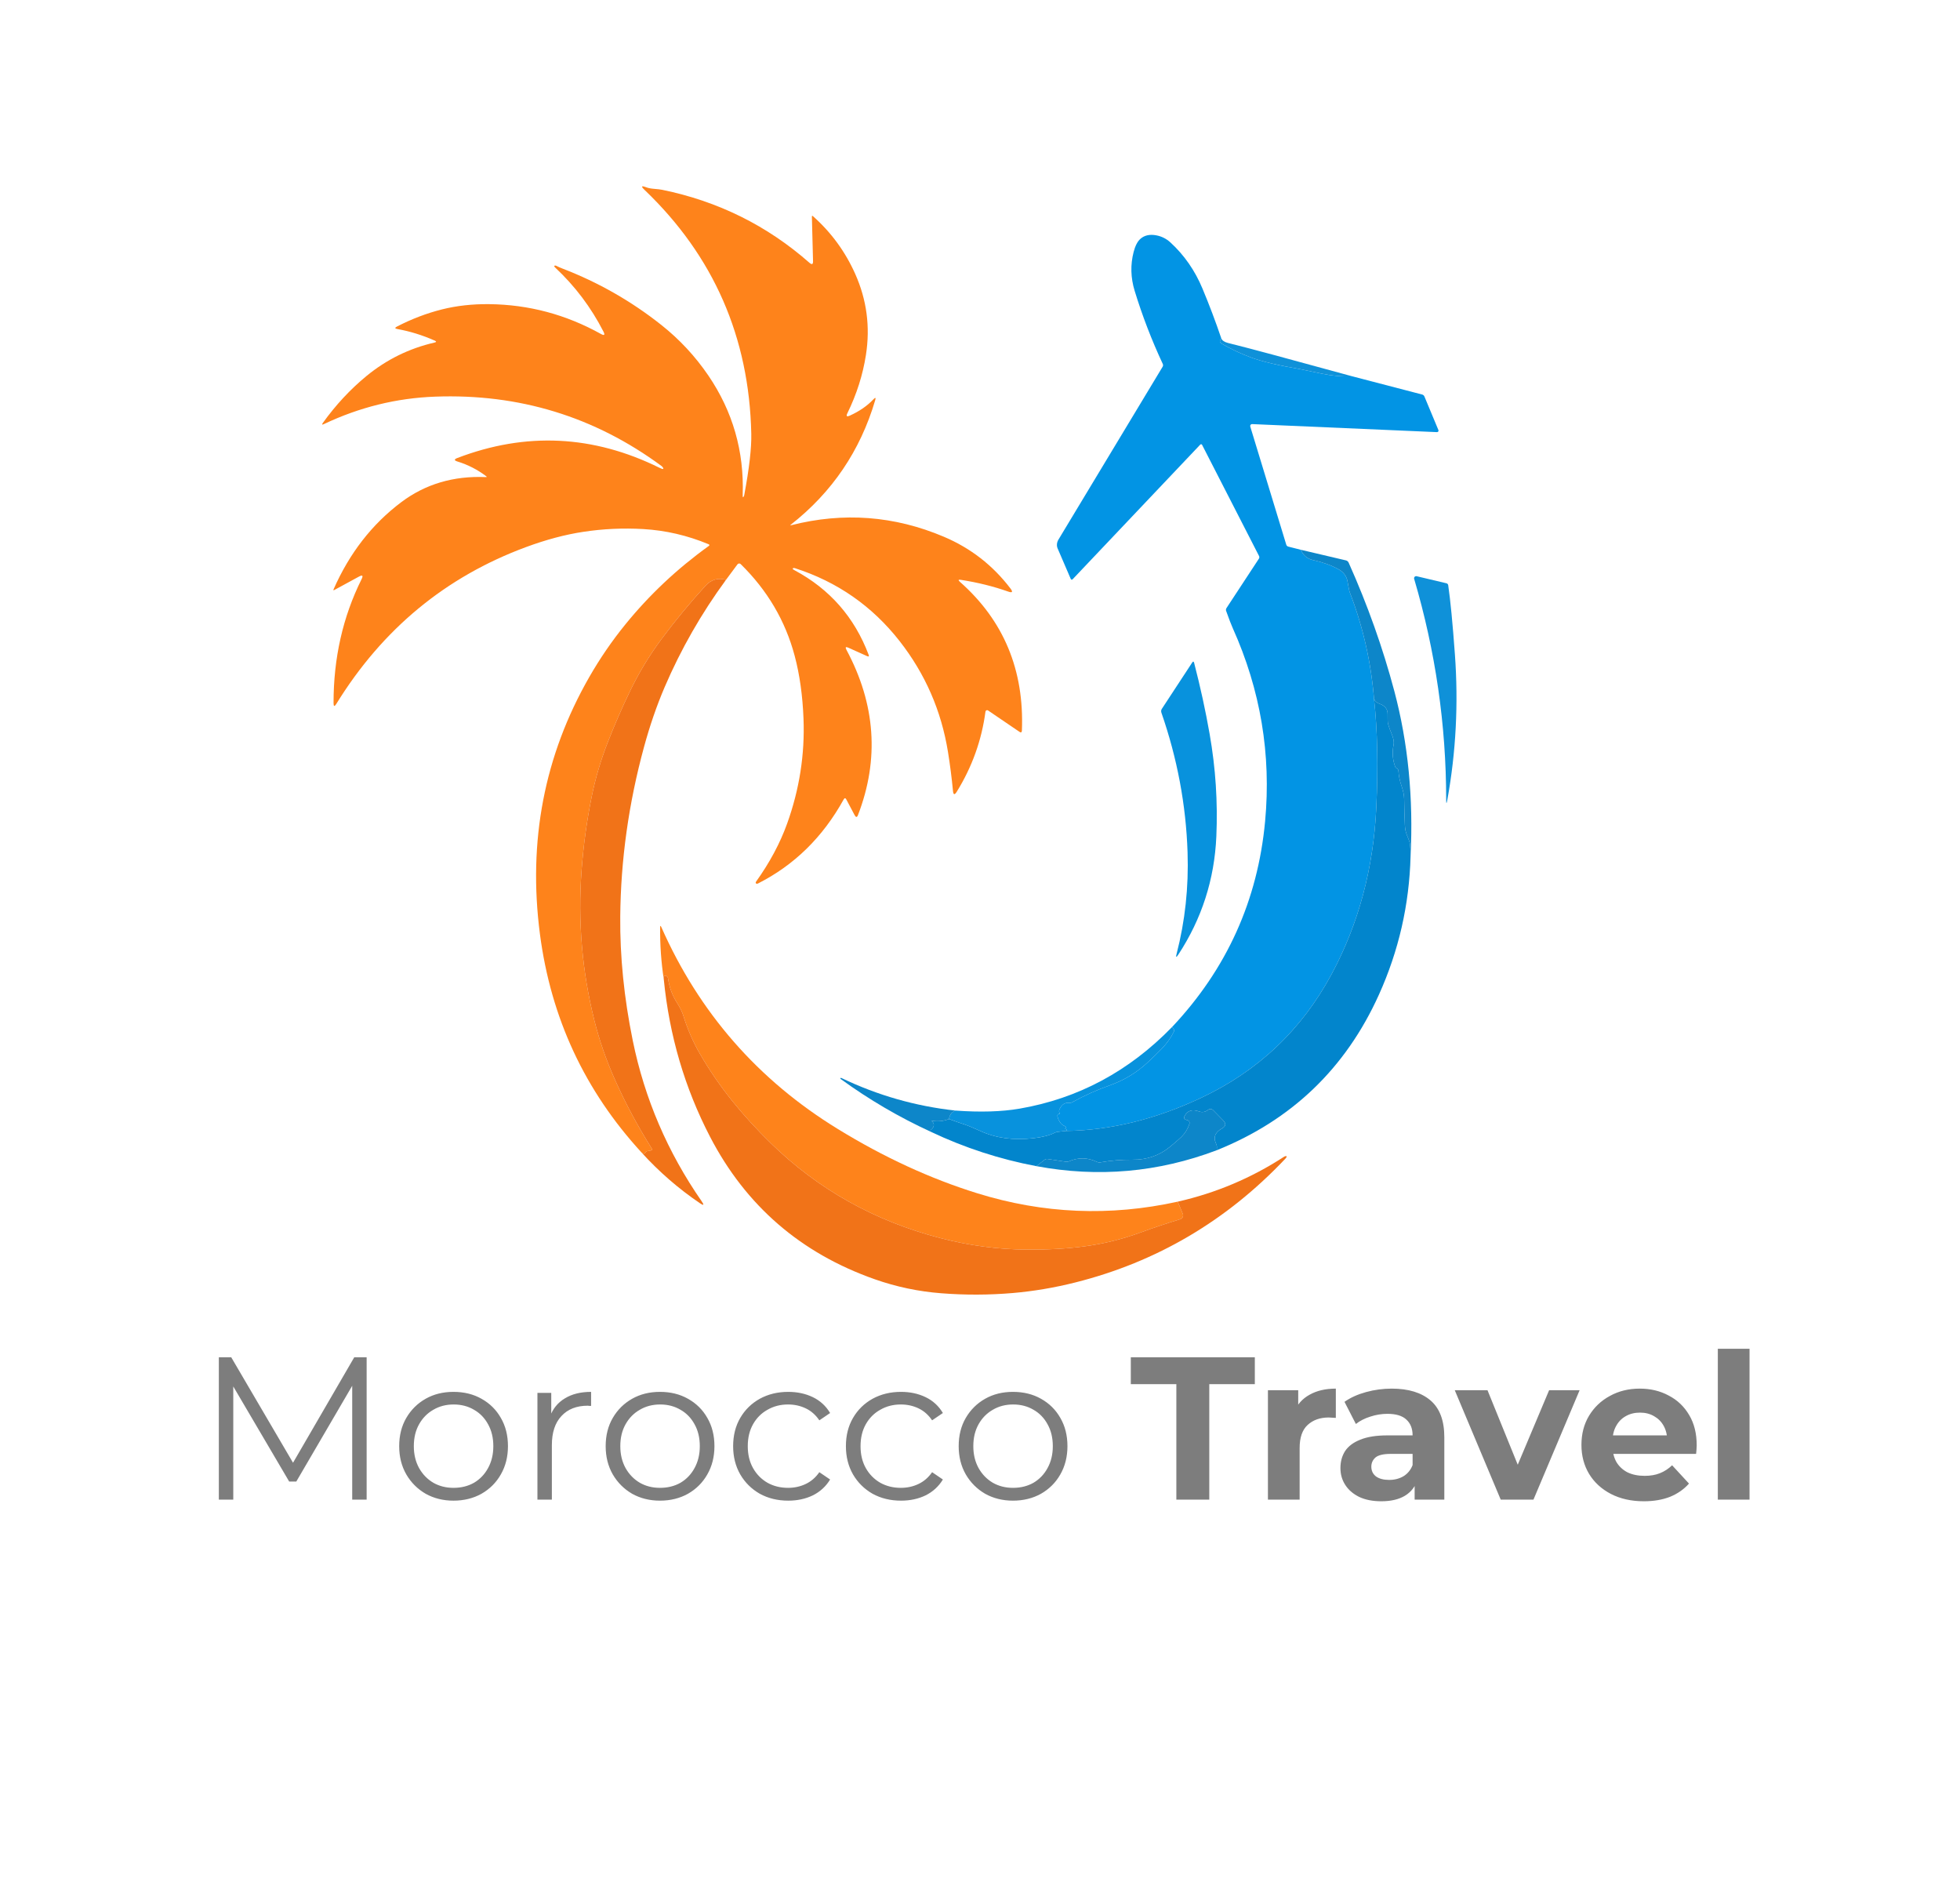 <svg width="617" height="591" viewBox="0 0 617 591" fill="none" xmlns="http://www.w3.org/2000/svg">
<path d="M228.54 182.5C226.033 181.787 223.887 182.403 222.1 184.35C217.2 189.71 212.587 195.297 208.26 201.11C204.447 206.23 201.14 211.69 198.34 217.49C195.78 222.803 193.43 228.207 191.29 233.7C189.097 239.34 187.43 244.977 186.29 250.61C184.723 258.323 183.65 266.123 183.07 274.01C181.897 290.003 183.233 305.693 187.08 321.08C188.66 327.42 190.843 333.707 193.63 339.94C196.97 347.413 200.837 354.627 205.23 361.58C205.259 361.626 205.276 361.678 205.28 361.731C205.284 361.785 205.274 361.839 205.253 361.888C205.231 361.938 205.197 361.981 205.155 362.014C205.113 362.048 205.063 362.07 205.01 362.08L203.68 362.33C203.581 362.349 203.472 362.412 203.362 362.513C203.253 362.614 203.145 362.751 203.05 362.91C202.863 363.223 202.513 363.183 202 362.79C184.093 343.323 173.417 320.393 169.97 294C166.157 264.767 171.34 237.787 185.52 213.06C188.873 207.22 192.64 201.727 196.82 196.58C204.38 187.26 213.137 179.02 223.09 171.86C223.417 171.627 223.397 171.433 223.03 171.28C216.383 168.513 209.54 166.927 202.5 166.52C196.16 166.153 189.89 166.44 183.69 167.38C177.963 168.24 171.93 169.843 165.59 172.19C140.297 181.543 120.393 197.99 105.88 221.53C105.293 222.477 105 222.393 105 221.28C104.987 207.133 107.927 194.14 113.82 182.3C114.393 181.14 114.113 180.87 112.98 181.49L105.24 185.7C104.96 185.853 104.883 185.78 105.01 185.48C110.003 174.127 117.103 164.987 126.31 158.06C133.89 152.36 142.767 149.727 152.94 150.16C153.273 150.173 153.307 150.08 153.04 149.88C150.307 147.807 147.29 146.263 143.99 145.25C142.93 144.923 142.917 144.56 143.95 144.16C165.53 135.907 186.747 136.93 207.6 147.23C208.74 147.79 209.08 147.733 208.62 147.06C208.513 146.907 208.37 146.763 208.19 146.63C187.137 131.13 163.403 123.867 136.99 124.84C124.837 125.287 113.16 128.167 101.96 133.48C101.36 133.767 101.253 133.64 101.64 133.1C105.687 127.467 110.257 122.553 115.35 118.36C121.67 113.167 128.81 109.653 136.77 107.82C137.417 107.673 137.437 107.463 136.83 107.19C132.95 105.477 129.033 104.267 125.08 103.56C124.273 103.413 124.233 103.153 124.96 102.78C129.58 100.393 134.293 98.597 139.1 97.39C143.733 96.223 148.703 95.67 154.01 95.73C166.443 95.863 178.157 98.987 189.15 105.1C190.257 105.713 190.52 105.453 189.94 104.32C186.053 96.74 181 90.04 174.78 84.22C174.393 83.86 174.37 83.647 174.71 83.58C174.837 83.56 174.98 83.59 175.14 83.67C175.787 84.003 176.447 84.297 177.12 84.55C188.387 88.883 198.747 94.797 208.2 102.29C213.947 106.85 218.883 112.163 223.01 118.23C230.67 129.503 234.267 142.01 233.8 155.75C233.773 156.597 233.9 156.733 234.18 156.16C234.227 156.06 234.26 155.95 234.28 155.83C235.86 147.437 236.6 140.993 236.5 136.5C235.84 106.14 224.65 80.573 202.93 59.8C201.697 58.627 201.873 58.347 203.46 58.96C204.087 59.2 204.923 59.36 205.97 59.44C207.077 59.527 207.92 59.63 208.5 59.75C226.067 63.35 241.497 70.997 254.79 82.69C255.583 83.39 255.967 83.227 255.94 82.2L255.58 68.23C255.573 67.897 255.69 67.837 255.93 68.05C261.677 73.163 266.113 79.233 269.24 86.26C272.86 94.393 273.977 102.883 272.59 111.73C271.61 118.003 269.667 124.11 266.76 130.05C266.3 130.99 266.547 131.247 267.5 130.82C270.54 129.447 273.027 127.73 274.96 125.67C275.58 125.01 275.76 125.117 275.5 125.99C270.793 141.897 261.947 154.943 248.96 165.13C248.7 165.337 248.73 165.397 249.05 165.31C265.523 161.123 281.55 162.333 297.13 168.94C305.55 172.507 312.53 177.927 318.07 185.2C318.937 186.333 318.7 186.663 317.36 186.19C312.76 184.563 307.803 183.333 302.49 182.5C301.657 182.367 301.557 182.58 302.19 183.14C315.95 195.287 322.45 210.89 321.69 229.95C321.663 230.537 321.4 230.66 320.9 230.32L311.02 223.6C310.948 223.55 310.865 223.521 310.778 223.514C310.691 223.508 310.603 223.524 310.522 223.562C310.442 223.601 310.372 223.659 310.319 223.732C310.266 223.805 310.232 223.89 310.22 223.98C309.027 232.973 306.013 241.38 301.18 249.2C300.507 250.287 300.11 250.193 299.99 248.92C299.603 244.847 299.08 240.763 298.42 236.67C296.333 223.717 291.26 212.09 283.2 201.79C274.573 190.77 263.587 183.117 250.24 178.83C250.06 178.77 249.9 178.76 249.76 178.8C249.36 178.913 249.473 179.137 250.1 179.47C261.2 185.41 268.98 194.28 273.44 206.08C273.64 206.6 273.48 206.743 272.96 206.51L267.06 203.86C266.22 203.48 266.02 203.703 266.46 204.53C275.64 221.663 276.85 238.997 270.09 256.53C269.79 257.317 269.43 257.313 269.01 256.52L266.41 251.61C266.143 251.103 265.863 251.113 265.57 251.64C259.023 263.48 250.037 272.29 238.61 278.07C238.482 278.134 238.344 278.162 238.222 278.149C238.101 278.136 238.004 278.083 237.95 278C237.85 277.853 237.867 277.687 238 277.5C242.293 271.5 245.55 265.42 247.77 259.26C251.657 248.467 253.38 237.447 252.94 226.2C252.66 218.927 251.733 212.333 250.16 206.42C247.24 195.413 241.57 185.783 233.15 177.53C233.082 177.465 233.001 177.415 232.911 177.385C232.822 177.355 232.726 177.345 232.63 177.355C232.535 177.366 232.441 177.396 232.357 177.445C232.272 177.495 232.198 177.561 232.14 177.64L228.54 182.5Z" fill="#FE831B"/>
<path d="M384.46 106.5C383.84 107.207 383.88 107.763 384.58 108.17C387.567 109.903 390.687 111.367 393.94 112.56C397.293 113.793 402.403 115 409.27 116.18C409.35 116.193 411.65 116.673 416.17 117.62C419.317 118.287 422.51 118.567 425.75 118.46L447.71 124.18C447.86 124.22 447.999 124.294 448.117 124.397C448.234 124.499 448.328 124.626 448.39 124.77L452.81 135.37C452.84 135.441 452.852 135.518 452.843 135.595C452.835 135.672 452.807 135.745 452.762 135.809C452.718 135.873 452.657 135.925 452.587 135.96C452.517 135.995 452.439 136.012 452.36 136.01L394.17 133.48C394.075 133.475 393.98 133.493 393.893 133.534C393.807 133.574 393.731 133.635 393.673 133.712C393.615 133.789 393.577 133.879 393.56 133.974C393.544 134.07 393.551 134.168 393.58 134.26L404.92 171.46C404.962 171.598 405.042 171.723 405.153 171.825C405.263 171.926 405.4 172 405.55 172.04L409.5 173.04C410.253 174.787 411.503 175.857 413.25 176.25C416.417 176.957 419.103 177.92 421.31 179.14C422.95 180.047 423.91 181.327 424.19 182.98C424.517 184.887 424.753 186.03 424.9 186.41C429.067 197.217 431.613 208.413 432.54 220C433.627 229.733 433.863 241.15 433.25 254.25C432.35 273.33 427.68 290.747 419.24 306.5C409.827 324.06 396.1 337.08 378.06 345.56C363.74 352.3 349.553 355.767 335.5 355.96C335.967 355.653 335.947 355.453 335.44 355.36C335.253 355.327 335.243 355.257 335.41 355.15C335.817 354.89 335.66 354.61 334.94 354.31C334.6 354.172 334.269 353.922 333.967 353.577C333.665 353.233 333.401 352.801 333.19 352.31C332.697 351.177 332.783 350.61 333.45 350.61C333.67 350.61 333.713 350.517 333.58 350.33C333.333 349.977 333.327 349.553 333.56 349.06C334.233 347.64 335.233 346.99 336.56 347.11C336.917 347.142 337.246 347.083 337.5 346.94C341.293 344.833 345.237 343.057 349.33 341.61C353.737 340.05 357.633 337.72 361.02 334.62C362.867 332.927 364.423 331.42 365.69 330.1C367.35 328.373 368.62 326.59 369.5 324.75C369.733 324.263 369.553 323.763 368.96 323.25C386.167 304.997 395.93 283.413 398.25 258.5C400.21 237.447 396.813 217.177 388.06 197.69C387.58 196.623 386.887 194.82 385.98 192.28C385.927 192.137 385.91 191.983 385.929 191.828C385.948 191.674 386.003 191.524 386.09 191.39L396.31 175.82C396.386 175.701 396.429 175.562 396.434 175.417C396.439 175.271 396.407 175.124 396.34 174.99L378.41 140.01C378.385 139.959 378.347 139.916 378.301 139.883C378.255 139.85 378.202 139.829 378.146 139.821C378.09 139.813 378.033 139.819 377.98 139.838C377.926 139.857 377.878 139.888 377.84 139.93L337.65 182.33C337.61 182.372 337.561 182.404 337.506 182.423C337.451 182.442 337.393 182.447 337.336 182.438C337.28 182.429 337.227 182.407 337.182 182.372C337.137 182.337 337.102 182.292 337.08 182.24L332.93 172.6C332.751 172.183 332.681 171.714 332.728 171.232C332.775 170.75 332.937 170.27 333.2 169.83L365.99 115.43C366.07 115.298 366.117 115.149 366.125 114.995C366.134 114.842 366.105 114.689 366.04 114.55C362.547 107.077 359.593 99.4 357.18 91.52C355.927 87.407 355.82 83.337 356.86 79.31C357.36 77.377 358.067 76.003 358.98 75.19C360.24 74.063 361.897 73.687 363.95 74.06C365.67 74.38 367.17 75.13 368.45 76.31C372.803 80.303 376.167 85.147 378.54 90.84C380.693 95.993 382.667 101.213 384.46 106.5Z" fill="#0294E4"/>
<path d="M384.46 106.5C384.747 107.18 385.447 107.66 386.56 107.94C392.773 109.48 405.837 112.987 425.75 118.46C422.51 118.567 419.317 118.287 416.17 117.62C411.65 116.673 409.35 116.193 409.27 116.18C402.403 115 397.293 113.793 393.94 112.56C390.687 111.367 387.567 109.903 384.58 108.17C383.88 107.763 383.84 107.207 384.46 106.5Z" fill="#0F91D9"/>
<path d="M409.5 173.04L423.71 176.38C423.891 176.424 424.061 176.511 424.206 176.634C424.352 176.757 424.469 176.913 424.55 177.09C430.51 190.403 435.307 203.893 438.94 217.56C443.26 233.833 444.96 251.147 444.04 269.5C444.073 268.12 443.993 266.747 443.8 265.38C443.753 265.033 443.43 264.133 442.83 262.68C442.497 261.86 442.303 260.883 442.25 259.75C442.13 256.99 442.053 254.23 442.02 251.47C442.007 250.263 441.713 248.843 441.14 247.21C440.627 245.71 440.317 244.16 440.21 242.56C440.201 242.422 440.152 242.286 440.068 242.163C439.984 242.041 439.868 241.937 439.73 241.86C439.443 241.7 439.263 241.517 439.19 241.31C438.377 239.077 438.21 236.787 438.69 234.44C438.877 233.5 438.667 232.333 438.06 230.94C437.627 229.933 437.257 228.903 436.95 227.85C436.837 227.457 436.793 226.427 436.82 224.76C436.84 223.187 435.983 222.1 434.25 221.5C433.437 221.22 432.867 220.72 432.54 220C431.613 208.413 429.067 197.217 424.9 186.41C424.753 186.03 424.517 184.887 424.19 182.98C423.91 181.327 422.95 180.047 421.31 179.14C419.103 177.92 416.417 176.957 413.25 176.25C411.503 175.857 410.253 174.787 409.5 173.04Z" fill="#0D86C9"/>
<path d="M455.63 251.68C455.377 253.087 455.25 253.077 455.25 251.65C455.243 228.123 451.883 204.97 445.17 182.19C445.137 182.079 445.133 181.96 445.16 181.847C445.188 181.734 445.244 181.63 445.324 181.546C445.404 181.462 445.505 181.4 445.617 181.367C445.729 181.335 445.847 181.332 445.96 181.36L455.32 183.58C455.468 183.615 455.602 183.692 455.703 183.799C455.805 183.906 455.87 184.039 455.89 184.18C456.583 188.887 457.287 196.16 458 206C459.127 221.46 458.337 236.687 455.63 251.68Z" fill="#0F91D9"/>
<path d="M228.54 182.5C220.793 193.06 214.357 204.313 209.23 216.26C206.73 222.1 204.56 228.397 202.72 235.15C197.9 252.843 195.41 270.627 195.25 288.5C195.137 301.067 196.45 314.07 199.19 327.51C202.917 345.77 210.147 362.63 220.88 378.09C221.74 379.33 221.547 379.527 220.3 378.68C213.573 374.113 207.473 368.817 202 362.79C202.513 363.183 202.863 363.223 203.05 362.91C203.145 362.751 203.253 362.614 203.362 362.513C203.472 362.412 203.581 362.349 203.68 362.33L205.01 362.08C205.063 362.07 205.113 362.048 205.155 362.014C205.197 361.981 205.231 361.938 205.253 361.888C205.274 361.839 205.284 361.785 205.28 361.731C205.276 361.678 205.259 361.626 205.23 361.58C200.837 354.627 196.97 347.413 193.63 339.94C190.843 333.707 188.66 327.42 187.08 321.08C183.233 305.693 181.897 290.003 183.07 274.01C183.65 266.123 184.723 258.323 186.29 250.61C187.43 244.977 189.097 239.34 191.29 233.7C193.43 228.207 195.78 222.803 198.34 217.49C201.14 211.69 204.447 206.23 208.26 201.11C212.587 195.297 217.2 189.71 222.1 184.35C223.887 182.403 226.033 181.787 228.54 182.5Z" fill="#F17318"/>
<path d="M375.3 208.53C375.573 208.11 375.777 208.147 375.91 208.64C377.87 216.18 379.5 223.66 380.8 231.08C382.673 241.733 383.373 252.46 382.9 263.26C382.307 276.787 378.317 289.183 370.93 300.45C370.263 301.463 370.083 301.383 370.39 300.21C373.057 289.923 374.207 279.273 373.84 268.26C373.347 253.34 370.603 238.697 365.61 224.33C365.536 224.122 365.509 223.904 365.532 223.692C365.554 223.48 365.626 223.281 365.74 223.11L375.3 208.53Z" fill="#0892DD"/>
<path d="M432.54 220C432.867 220.72 433.437 221.22 434.25 221.5C435.983 222.1 436.84 223.187 436.82 224.76C436.793 226.427 436.837 227.457 436.95 227.85C437.257 228.903 437.627 229.933 438.06 230.94C438.667 232.333 438.877 233.5 438.69 234.44C438.21 236.787 438.377 239.077 439.19 241.31C439.263 241.517 439.443 241.7 439.73 241.86C439.868 241.937 439.984 242.041 440.068 242.163C440.152 242.286 440.201 242.422 440.21 242.56C440.317 244.16 440.627 245.71 441.14 247.21C441.713 248.843 442.007 250.263 442.02 251.47C442.053 254.23 442.13 256.99 442.25 259.75C442.303 260.883 442.497 261.86 442.83 262.68C443.43 264.133 443.753 265.033 443.8 265.38C443.993 266.747 444.073 268.12 444.04 269.5C443.64 284.72 440.32 299.243 434.08 313.07C423.613 336.25 406.587 352.573 383 362.04C383.067 361.647 383.09 361.247 383.07 360.84C383.05 360.56 382.933 360.187 382.72 359.72C381.887 357.887 382.563 356.353 384.75 355.12C385.923 354.453 386.023 353.627 385.05 352.64L381.9 349.42C381.691 349.21 381.418 349.079 381.134 349.053C380.849 349.027 380.574 349.108 380.36 349.28C379.453 350.007 378.48 350.183 377.44 349.81C375.347 349.063 373.847 349.523 372.94 351.19C372.54 351.917 372.8 352.367 373.72 352.54C373.848 352.565 373.97 352.616 374.076 352.692C374.183 352.767 374.273 352.864 374.339 352.977C374.405 353.089 374.446 353.215 374.46 353.345C374.475 353.475 374.461 353.606 374.42 353.73C373.913 355.303 373.073 356.67 371.9 357.83C371.333 358.39 370.147 359.42 368.34 360.92C365.013 363.687 361.067 365.05 356.5 365.01C353.067 364.983 349.67 365.263 346.31 365.85C345.997 365.902 345.666 365.853 345.36 365.71C342.413 364.283 339.443 364.227 336.45 365.54C336.19 365.657 335.865 365.692 335.52 365.64L329.76 364.78C329.595 364.758 329.428 364.768 329.268 364.811C329.109 364.854 328.96 364.929 328.83 365.03L326.25 367.04C314.703 364.86 303.62 361.25 293 356.21C292.833 355.59 292.937 355.333 293.31 355.44C294.13 354.493 294.177 353.677 293.45 352.99C293.257 352.81 293.293 352.74 293.56 352.78C295.307 353.06 297.037 352.87 298.75 352.21C300.397 352.823 302.057 353.403 303.73 353.95C304.83 354.317 306.45 354.99 308.59 355.97C313.47 358.203 319.023 358.963 325.25 358.25C328.23 357.91 330.5 357.327 332.06 356.5C332.313 356.367 332.623 356.28 332.99 356.24L335.5 355.96C349.553 355.767 363.74 352.3 378.06 345.56C396.1 337.08 409.827 324.06 419.24 306.5C427.68 290.747 432.35 273.33 433.25 254.25C433.863 241.15 433.627 229.733 432.54 220Z" fill="#0285CC"/>
<path d="M370.75 378.21L372.35 382.09C372.415 382.249 372.443 382.42 372.433 382.593C372.423 382.765 372.375 382.936 372.292 383.093C372.209 383.25 372.093 383.391 371.952 383.506C371.81 383.621 371.646 383.707 371.47 383.76C367.317 385.02 363.19 386.4 359.09 387.9C353.297 390.027 347.373 391.49 341.32 392.29C335.827 393.023 329.77 393.363 323.15 393.31C314.11 393.237 305.08 392.03 296.06 389.69C275.353 384.317 257.55 374.36 242.65 359.82C238.27 355.553 234.23 351.127 230.53 346.54C226.757 341.86 223.357 336.907 220.33 331.68C218.15 327.9 216.42 323.927 215.14 319.76C214.753 318.493 214.073 317.103 213.1 315.59C211.633 313.297 210.703 310.767 210.31 308C210.288 307.83 210.235 307.672 210.153 307.538C210.071 307.404 209.964 307.298 209.84 307.23C209.127 306.837 208.833 307.177 208.96 308.25C208.133 302.803 207.75 297.343 207.81 291.87C207.817 291.283 207.94 291.257 208.18 291.79C220.1 318.737 238.603 339.91 263.69 355.31C278.19 364.217 292.827 370.967 307.6 375.56C328.393 382.027 349.443 382.91 370.75 378.21Z" fill="#FE831B"/>
<path d="M370.75 378.21C382.75 375.49 393.9 370.783 404.2 364.09C404.387 363.97 404.56 363.903 404.72 363.89C405.207 363.843 405.147 364.14 404.54 364.78C386.113 384.247 364.103 397.2 338.51 403.64C331.943 405.293 325.38 406.403 318.82 406.97C311.32 407.61 303.797 407.633 296.25 407.04C289.11 406.487 282.163 405.023 275.41 402.65C252.077 394.45 234.773 379.483 223.5 357.75C215.547 342.417 210.7 325.917 208.96 308.25C208.833 307.177 209.127 306.837 209.84 307.23C209.964 307.298 210.071 307.404 210.153 307.538C210.234 307.672 210.288 307.83 210.31 308C210.703 310.767 211.633 313.297 213.1 315.59C214.073 317.103 214.753 318.493 215.14 319.76C216.42 323.927 218.15 327.9 220.33 331.68C223.357 336.907 226.757 341.86 230.53 346.54C234.23 351.127 238.27 355.553 242.65 359.82C257.55 374.36 275.353 384.317 296.06 389.69C305.08 392.03 314.11 393.237 323.15 393.31C329.77 393.363 335.827 393.023 341.32 392.29C347.373 391.49 353.297 390.027 359.09 387.9C363.19 386.4 367.317 385.02 371.47 383.76C371.646 383.707 371.81 383.62 371.952 383.506C372.093 383.391 372.209 383.25 372.292 383.093C372.375 382.936 372.423 382.765 372.433 382.593C372.443 382.42 372.415 382.249 372.35 382.09L370.75 378.21Z" fill="#F17318"/>
<path d="M368.96 323.25C369.553 323.763 369.733 324.263 369.5 324.75C368.62 326.59 367.35 328.373 365.69 330.1C364.423 331.42 362.867 332.927 361.02 334.62C357.633 337.72 353.737 340.05 349.33 341.61C345.237 343.057 341.293 344.833 337.5 346.94C337.246 347.083 336.917 347.142 336.56 347.11C335.233 346.99 334.233 347.64 333.56 349.06C333.327 349.553 333.333 349.977 333.58 350.33C333.713 350.517 333.67 350.61 333.45 350.61C332.783 350.61 332.697 351.177 333.19 352.31C333.401 352.801 333.666 353.233 333.967 353.577C334.269 353.922 334.6 354.172 334.94 354.31C335.66 354.61 335.817 354.89 335.41 355.15C335.243 355.257 335.253 355.327 335.44 355.36C335.947 355.453 335.967 355.653 335.5 355.96L332.99 356.24C332.623 356.28 332.313 356.367 332.06 356.5C330.5 357.327 328.23 357.91 325.25 358.25C319.023 358.963 313.47 358.203 308.59 355.97C306.45 354.99 304.83 354.317 303.73 353.95C302.057 353.403 300.397 352.823 298.75 352.21C298.903 350.91 299.57 350.02 300.75 349.54C308.57 350.107 315.3 349.907 320.94 348.94C339.393 345.76 355.4 337.197 368.96 323.25Z" fill="#0892DD"/>
<path d="M300.75 349.54C299.57 350.02 298.903 350.91 298.75 352.21C297.037 352.87 295.307 353.06 293.56 352.78C293.293 352.74 293.257 352.81 293.45 352.99C294.177 353.677 294.13 354.493 293.31 355.44C292.937 355.333 292.833 355.59 293 356.21C283.013 351.623 273.573 346.097 264.68 339.63C264.647 339.606 264.618 339.576 264.594 339.544C264.57 339.512 264.553 339.479 264.543 339.446C264.534 339.413 264.532 339.382 264.538 339.355C264.545 339.328 264.559 339.306 264.58 339.29C264.653 339.237 264.77 339.247 264.93 339.32C276.29 344.76 288.23 348.167 300.75 349.54Z" fill="#0D86C9"/>
<path d="M383 362.04C364.6 369 345.683 370.667 326.25 367.04L328.83 365.03C328.959 364.929 329.109 364.854 329.268 364.811C329.428 364.768 329.595 364.758 329.76 364.78L335.52 365.64C335.865 365.692 336.19 365.657 336.45 365.54C339.443 364.227 342.413 364.283 345.36 365.71C345.666 365.853 345.997 365.902 346.31 365.85C349.67 365.263 353.067 364.983 356.5 365.01C361.067 365.05 365.013 363.687 368.34 360.92C370.147 359.42 371.333 358.39 371.9 357.83C373.073 356.67 373.913 355.303 374.42 353.73C374.461 353.606 374.474 353.475 374.46 353.345C374.446 353.215 374.405 353.089 374.339 352.977C374.273 352.864 374.183 352.767 374.076 352.692C373.97 352.616 373.848 352.565 373.72 352.54C372.8 352.367 372.54 351.917 372.94 351.19C373.847 349.523 375.347 349.063 377.44 349.81C378.48 350.183 379.453 350.007 380.36 349.28C380.574 349.108 380.849 349.027 381.134 349.053C381.418 349.079 381.691 349.21 381.9 349.42L385.05 352.64C386.023 353.627 385.923 354.453 384.75 355.12C382.563 356.353 381.887 357.887 382.72 359.72C382.933 360.187 383.05 360.56 383.07 360.84C383.09 361.247 383.067 361.647 383 362.04Z" fill="#0D86C9"/>
<path d="M68.89 472V427.2H72.794L93.274 462.144H91.226L111.514 427.2H115.418V472H110.874V434.304H111.962L93.274 466.304H91.034L72.218 434.304H73.434V472H68.89ZM142.751 472.32C139.508 472.32 136.585 471.595 133.983 470.144C131.423 468.651 129.396 466.624 127.903 464.064C126.409 461.461 125.663 458.496 125.663 455.168C125.663 451.797 126.409 448.832 127.903 446.272C129.396 443.712 131.423 441.707 133.983 440.256C136.543 438.805 139.465 438.08 142.751 438.08C146.079 438.08 149.023 438.805 151.583 440.256C154.185 441.707 156.212 443.712 157.663 446.272C159.156 448.832 159.903 451.797 159.903 455.168C159.903 458.496 159.156 461.461 157.663 464.064C156.212 466.624 154.185 468.651 151.583 470.144C148.98 471.595 146.036 472.32 142.751 472.32ZM142.751 468.288C145.183 468.288 147.337 467.755 149.215 466.688C151.092 465.579 152.564 464.043 153.631 462.08C154.74 460.075 155.295 457.771 155.295 455.168C155.295 452.523 154.74 450.219 153.631 448.256C152.564 446.293 151.092 444.779 149.215 443.712C147.337 442.603 145.204 442.048 142.815 442.048C140.425 442.048 138.292 442.603 136.415 443.712C134.537 444.779 133.044 446.293 131.935 448.256C130.825 450.219 130.271 452.523 130.271 455.168C130.271 457.771 130.825 460.075 131.935 462.08C133.044 464.043 134.537 465.579 136.415 466.688C138.292 467.755 140.404 468.288 142.751 468.288ZM169.18 472V438.4H173.532V447.552L173.084 445.952C174.022 443.392 175.601 441.451 177.82 440.128C180.038 438.763 182.79 438.08 186.076 438.08V442.496C185.905 442.496 185.734 442.496 185.564 442.496C185.393 442.453 185.222 442.432 185.052 442.432C181.51 442.432 178.737 443.52 176.732 445.696C174.726 447.829 173.724 450.88 173.724 454.848V472H169.18ZM207.751 472.32C204.508 472.32 201.585 471.595 198.983 470.144C196.423 468.651 194.396 466.624 192.903 464.064C191.409 461.461 190.663 458.496 190.663 455.168C190.663 451.797 191.409 448.832 192.903 446.272C194.396 443.712 196.423 441.707 198.983 440.256C201.543 438.805 204.465 438.08 207.751 438.08C211.079 438.08 214.023 438.805 216.583 440.256C219.185 441.707 221.212 443.712 222.663 446.272C224.156 448.832 224.903 451.797 224.903 455.168C224.903 458.496 224.156 461.461 222.663 464.064C221.212 466.624 219.185 468.651 216.583 470.144C213.98 471.595 211.036 472.32 207.751 472.32ZM207.751 468.288C210.183 468.288 212.337 467.755 214.215 466.688C216.092 465.579 217.564 464.043 218.631 462.08C219.74 460.075 220.295 457.771 220.295 455.168C220.295 452.523 219.74 450.219 218.631 448.256C217.564 446.293 216.092 444.779 214.215 443.712C212.337 442.603 210.204 442.048 207.815 442.048C205.425 442.048 203.292 442.603 201.415 443.712C199.537 444.779 198.044 446.293 196.935 448.256C195.825 450.219 195.271 452.523 195.271 455.168C195.271 457.771 195.825 460.075 196.935 462.08C198.044 464.043 199.537 465.579 201.415 466.688C203.292 467.755 205.404 468.288 207.751 468.288ZM248.132 472.32C244.804 472.32 241.817 471.595 239.172 470.144C236.569 468.651 234.521 466.624 233.028 464.064C231.534 461.461 230.788 458.496 230.788 455.168C230.788 451.797 231.534 448.832 233.028 446.272C234.521 443.712 236.569 441.707 239.172 440.256C241.817 438.805 244.804 438.08 248.132 438.08C250.99 438.08 253.572 438.635 255.876 439.744C258.18 440.853 259.993 442.517 261.316 444.736L257.924 447.04C256.772 445.333 255.342 444.075 253.636 443.264C251.929 442.453 250.073 442.048 248.068 442.048C245.678 442.048 243.524 442.603 241.604 443.712C239.684 444.779 238.169 446.293 237.06 448.256C235.95 450.219 235.396 452.523 235.396 455.168C235.396 457.813 235.95 460.117 237.06 462.08C238.169 464.043 239.684 465.579 241.604 466.688C243.524 467.755 245.678 468.288 248.068 468.288C250.073 468.288 251.929 467.883 253.636 467.072C255.342 466.261 256.772 465.024 257.924 463.36L261.316 465.664C259.993 467.84 258.18 469.504 255.876 470.656C253.572 471.765 250.99 472.32 248.132 472.32ZM283.632 472.32C280.304 472.32 277.317 471.595 274.672 470.144C272.069 468.651 270.021 466.624 268.528 464.064C267.034 461.461 266.288 458.496 266.288 455.168C266.288 451.797 267.034 448.832 268.528 446.272C270.021 443.712 272.069 441.707 274.672 440.256C277.317 438.805 280.304 438.08 283.632 438.08C286.49 438.08 289.072 438.635 291.376 439.744C293.68 440.853 295.493 442.517 296.816 444.736L293.424 447.04C292.272 445.333 290.842 444.075 289.136 443.264C287.429 442.453 285.573 442.048 283.568 442.048C281.178 442.048 279.024 442.603 277.104 443.712C275.184 444.779 273.669 446.293 272.56 448.256C271.45 450.219 270.896 452.523 270.896 455.168C270.896 457.813 271.45 460.117 272.56 462.08C273.669 464.043 275.184 465.579 277.104 466.688C279.024 467.755 281.178 468.288 283.568 468.288C285.573 468.288 287.429 467.883 289.136 467.072C290.842 466.261 292.272 465.024 293.424 463.36L296.816 465.664C295.493 467.84 293.68 469.504 291.376 470.656C289.072 471.765 286.49 472.32 283.632 472.32ZM318.876 472.32C315.633 472.32 312.71 471.595 310.108 470.144C307.548 468.651 305.521 466.624 304.028 464.064C302.534 461.461 301.788 458.496 301.788 455.168C301.788 451.797 302.534 448.832 304.028 446.272C305.521 443.712 307.548 441.707 310.108 440.256C312.668 438.805 315.59 438.08 318.876 438.08C322.204 438.08 325.148 438.805 327.708 440.256C330.31 441.707 332.337 443.712 333.788 446.272C335.281 448.832 336.028 451.797 336.028 455.168C336.028 458.496 335.281 461.461 333.788 464.064C332.337 466.624 330.31 468.651 327.708 470.144C325.105 471.595 322.161 472.32 318.876 472.32ZM318.876 468.288C321.308 468.288 323.462 467.755 325.34 466.688C327.217 465.579 328.689 464.043 329.756 462.08C330.865 460.075 331.42 457.771 331.42 455.168C331.42 452.523 330.865 450.219 329.756 448.256C328.689 446.293 327.217 444.779 325.34 443.712C323.462 442.603 321.329 442.048 318.94 442.048C316.55 442.048 314.417 442.603 312.54 443.712C310.662 444.779 309.169 446.293 308.06 448.256C306.95 450.219 306.396 452.523 306.396 455.168C306.396 457.771 306.95 460.075 308.06 462.08C309.169 464.043 310.662 465.579 312.54 466.688C314.417 467.755 316.529 468.288 318.876 468.288ZM370.311 472V435.648H355.975V427.2H395.015V435.648H380.679V472H370.311ZM399.139 472V437.568H408.675V447.296L407.331 444.48C408.355 442.048 409.998 440.213 412.259 438.976C414.521 437.696 417.273 437.056 420.515 437.056V446.272C420.089 446.229 419.705 446.208 419.363 446.208C419.022 446.165 418.659 446.144 418.275 446.144C415.545 446.144 413.326 446.933 411.619 448.512C409.955 450.048 409.123 452.459 409.123 455.744V472H399.139ZM445.322 472V465.28L444.682 463.808V451.776C444.682 449.643 444.02 447.979 442.698 446.784C441.418 445.589 439.434 444.992 436.746 444.992C434.911 444.992 433.098 445.291 431.306 445.888C429.556 446.443 428.063 447.211 426.826 448.192L423.242 441.216C425.119 439.893 427.38 438.869 430.026 438.144C432.671 437.419 435.359 437.056 438.09 437.056C443.338 437.056 447.412 438.293 450.314 440.768C453.215 443.243 454.666 447.104 454.666 452.352V472H445.322ZM434.826 472.512C432.138 472.512 429.834 472.064 427.914 471.168C425.994 470.229 424.522 468.971 423.498 467.392C422.474 465.813 421.962 464.043 421.962 462.08C421.962 460.032 422.452 458.24 423.434 456.704C424.458 455.168 426.058 453.973 428.234 453.12C430.41 452.224 433.247 451.776 436.746 451.776H445.898V457.6H437.834C435.487 457.6 433.866 457.984 432.97 458.752C432.116 459.52 431.69 460.48 431.69 461.632C431.69 462.912 432.18 463.936 433.162 464.704C434.186 465.429 435.572 465.792 437.322 465.792C438.986 465.792 440.479 465.408 441.802 464.64C443.124 463.829 444.084 462.656 444.682 461.12L446.218 465.728C445.492 467.947 444.17 469.632 442.25 470.784C440.33 471.936 437.855 472.512 434.826 472.512ZM472.421 472L457.957 437.568H468.261L480.293 467.2H475.173L487.653 437.568H497.253L482.725 472H472.421ZM517.477 472.512C513.552 472.512 510.096 471.744 507.109 470.208C504.165 468.672 501.883 466.581 500.261 463.936C498.64 461.248 497.829 458.197 497.829 454.784C497.829 451.328 498.619 448.277 500.197 445.632C501.819 442.944 504.016 440.853 506.789 439.36C509.563 437.824 512.699 437.056 516.197 437.056C519.568 437.056 522.597 437.781 525.285 439.232C528.016 440.64 530.171 442.688 531.749 445.376C533.328 448.021 534.117 451.2 534.117 454.912C534.117 455.296 534.096 455.744 534.053 456.256C534.011 456.725 533.968 457.173 533.925 457.6H505.957V451.776H528.677L524.837 453.504C524.837 451.712 524.475 450.155 523.749 448.832C523.024 447.509 522.021 446.485 520.741 445.76C519.461 444.992 517.968 444.608 516.261 444.608C514.555 444.608 513.04 444.992 511.717 445.76C510.437 446.485 509.435 447.531 508.709 448.896C507.984 450.219 507.621 451.797 507.621 453.632V455.168C507.621 457.045 508.027 458.709 508.837 460.16C509.691 461.568 510.864 462.656 512.357 463.424C513.893 464.149 515.685 464.512 517.733 464.512C519.568 464.512 521.168 464.235 522.533 463.68C523.941 463.125 525.221 462.293 526.373 461.184L531.685 466.944C530.107 468.736 528.123 470.123 525.733 471.104C523.344 472.043 520.592 472.512 517.477 472.512ZM540.764 472V424.512H550.748V472H540.764Z" fill="#7D7D7D"/>
</svg>
